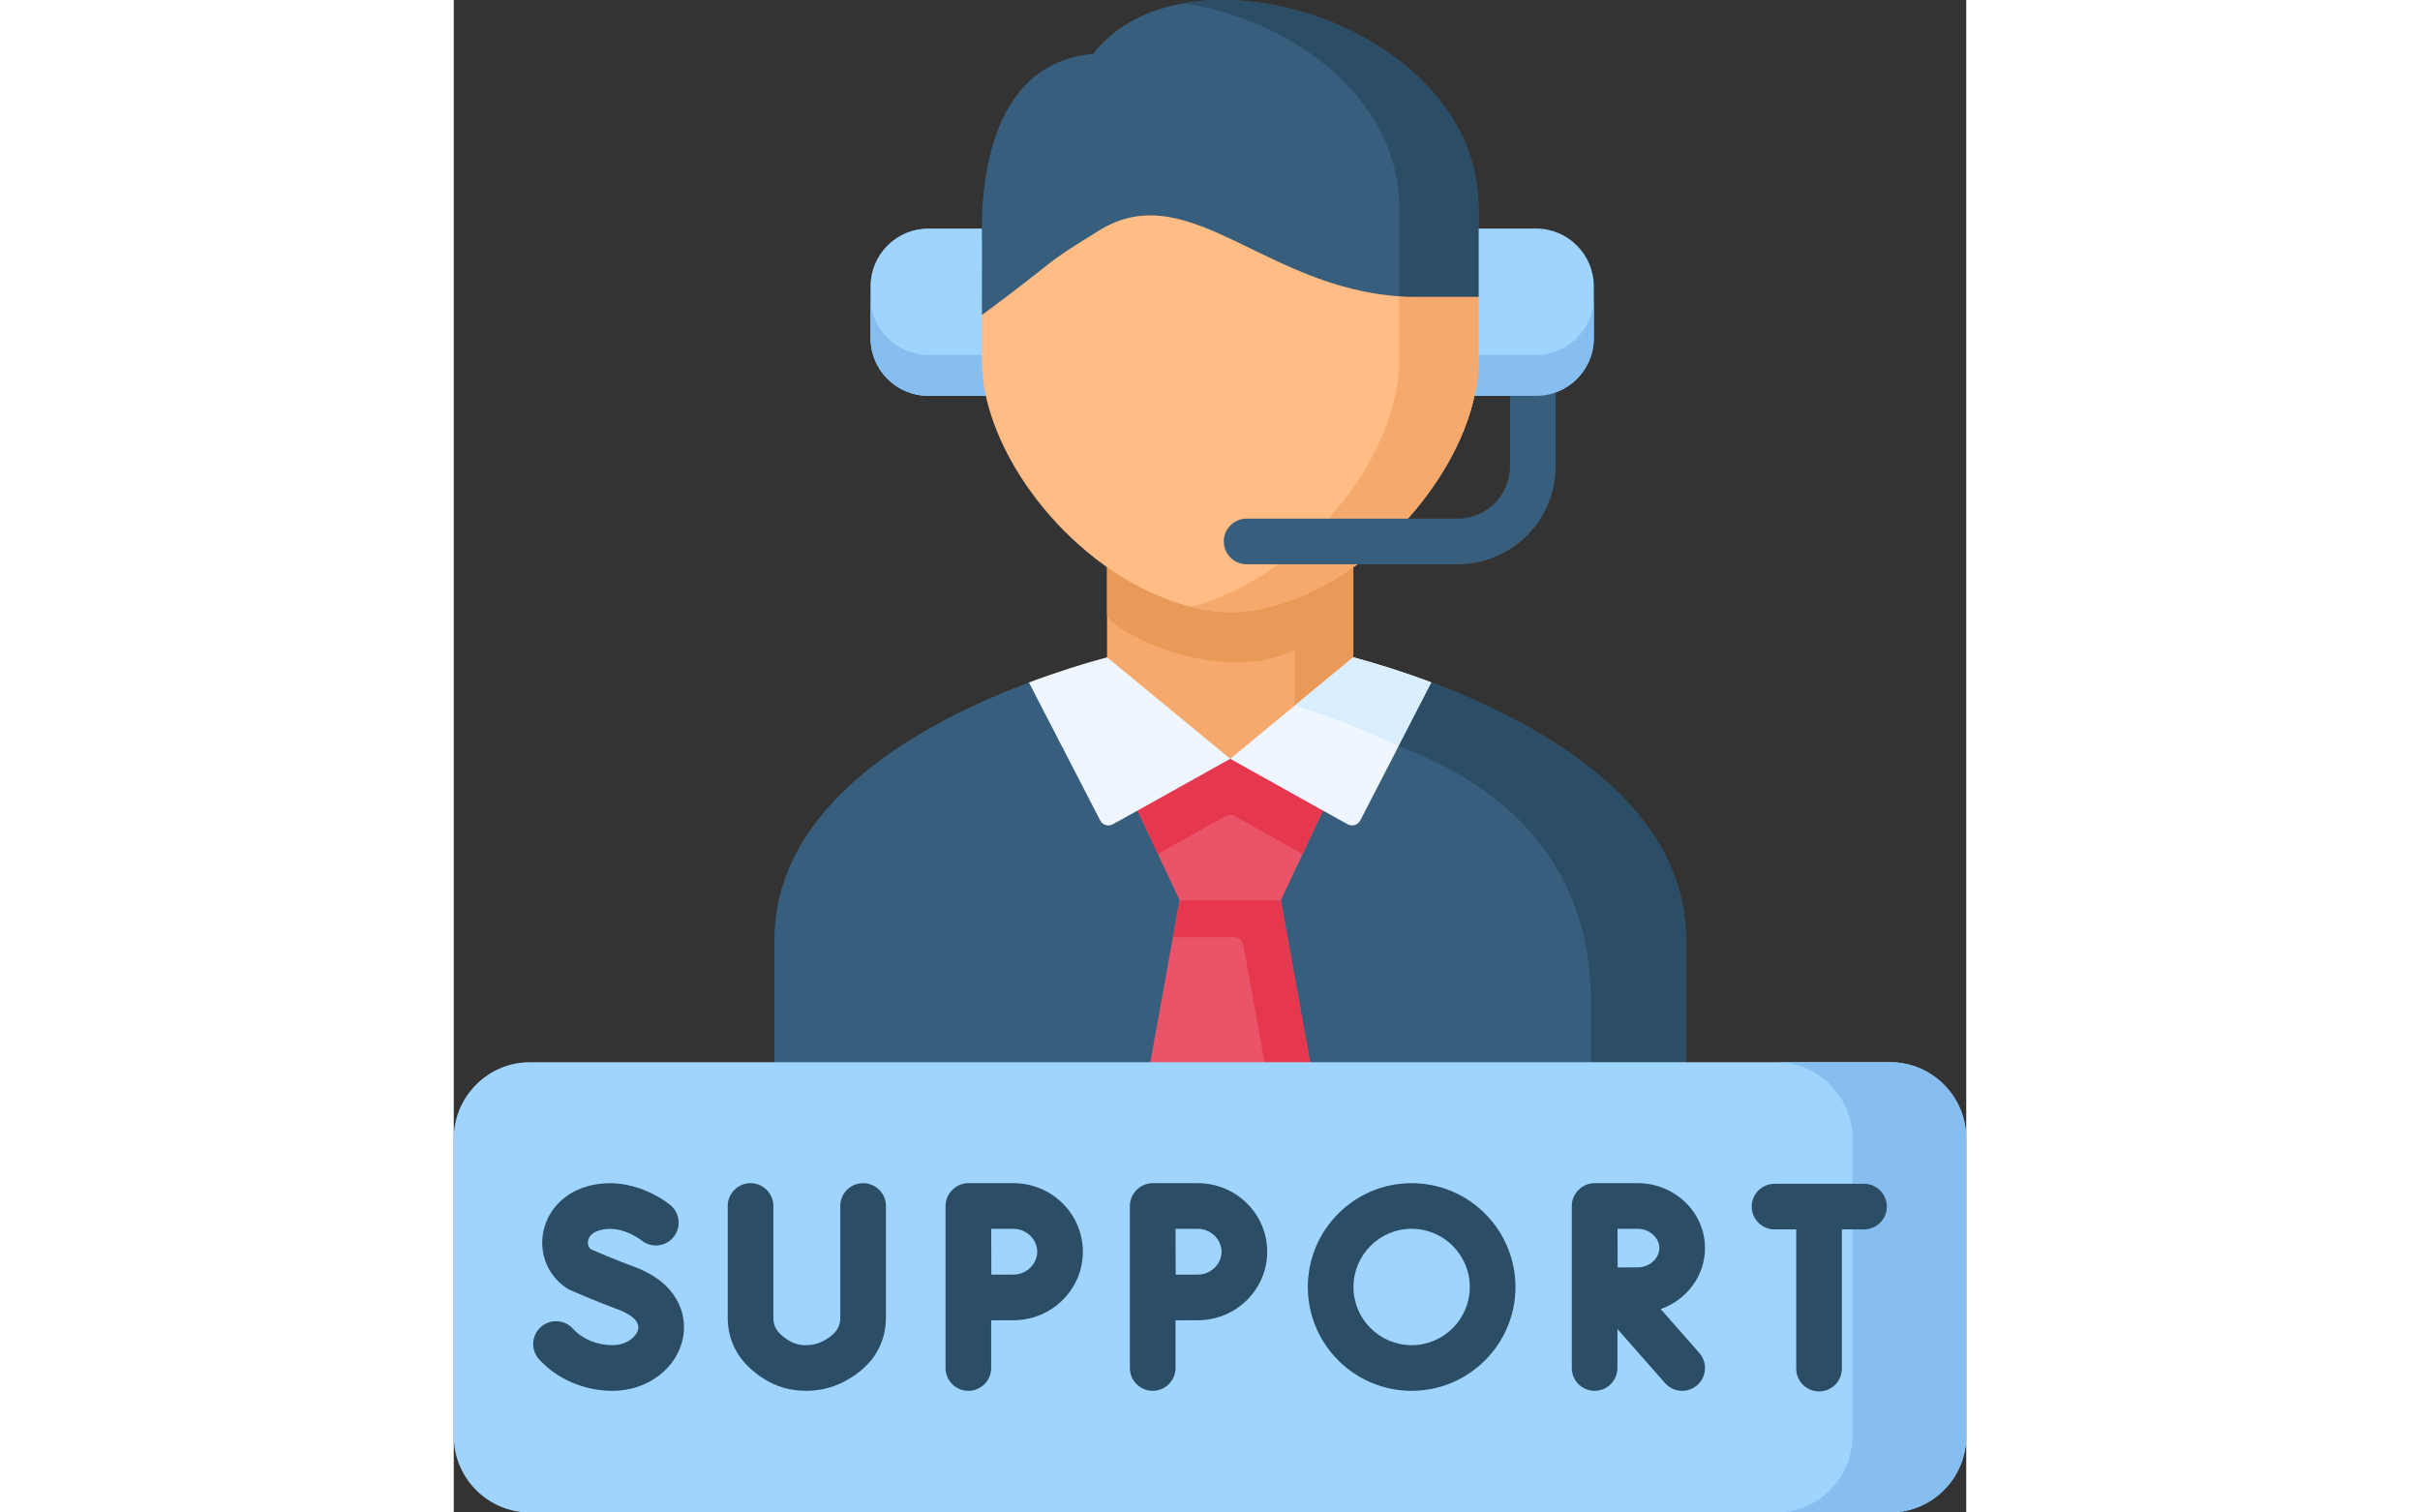 <svg
                xmlns="http://www.w3.org/2000/svg"
                width="80"
                height="50"
                viewBox="0 0 80 80"
                fill="none"
              >
                <rect x="0" y="0" width="80" height="80" fill="#333333" stroke="none"/>
                <g clip-path="url(#clip0_52_1769)">
                  <path
                    fill-rule="evenodd"
                    clip-rule="evenodd"
                    d="M25.093 12.089C23.418 12.089 22.045 13.463 22.045 15.142V17.889C22.045 19.568 23.418 20.936 25.093 20.936H28.145C31.905 16.67 30.116 13.294 27.931 12.089L25.093 12.089Z"
                    fill="#9FD4FE"
                  />
                  <path
                    fill-rule="evenodd"
                    clip-rule="evenodd"
                    d="M53.991 20.936H55.868L57.042 21.355C57.042 21.355 57.834 21.046 58.282 20.757C59.457 20.332 60.301 19.203 60.301 17.888V15.142C60.301 13.463 58.932 12.089 57.253 12.089H54.201C51.842 13.166 51.463 19.084 53.991 20.936Z"
                    fill="#9FD4FE"
                  />
                  <path
                    fill-rule="evenodd"
                    clip-rule="evenodd"
                    d="M22.045 17.889C22.045 19.568 23.418 20.936 25.093 20.936H28.145C28.807 20.188 29.295 19.463 29.642 18.774H27.935H25.093C23.418 18.774 22.045 17.401 22.045 15.726L22.045 17.889Z"
                    fill="#85BEEF"
                  />
                  <path
                    fill-rule="evenodd"
                    clip-rule="evenodd"
                    d="M54.202 18.774H52.577C52.855 19.673 53.325 20.448 53.992 20.936H57.076H57.254C58.933 20.936 60.301 19.563 60.301 17.889V15.726C60.301 17.401 58.933 18.774 57.254 18.774H57.076H54.202Z"
                    fill="#85BEEF"
                  />
                  <path
                    fill-rule="evenodd"
                    clip-rule="evenodd"
                    d="M44.41 30.409C43.201 30.86 42.133 31.084 41.07 31.084C40.002 31.084 38.935 30.86 37.726 30.409C36.622 29.998 35.554 29.428 34.555 28.739V36.472L40.203 41.131H41.932L44.496 39.018L45.865 37.891L47.581 36.472V28.739C46.586 29.427 45.519 29.998 44.41 30.409Z"
                    fill="#F5A96C"
                  />
                  <path
                    fill-rule="evenodd"
                    clip-rule="evenodd"
                    d="M41.07 31.084C40.002 31.084 38.935 30.86 37.726 30.408C36.622 29.998 35.554 29.427 34.555 28.738V32.608C35.896 34.109 41.116 36.098 44.483 34.364V38.931L47.581 34.766V30.445V28.738C46.586 29.427 45.519 29.997 44.41 30.408C43.201 30.86 42.133 31.084 41.07 31.084Z"
                    fill="#EA9A58"
                  />
                  <path
                    fill-rule="evenodd"
                    clip-rule="evenodd"
                    d="M38.209 59.5L41.07 47.619L30.421 36.098C28.491 36.824 26.438 37.75 24.531 38.895C21.333 40.821 18.545 43.376 17.454 46.661C17.135 47.614 16.962 48.632 16.962 49.713V58.017C16.893 59.199 17.176 59.5 18.335 59.5H32.931H38.209Z"
                    fill="#375E7D"
                  />
                  <path
                    fill-rule="evenodd"
                    clip-rule="evenodd"
                    d="M65.174 49.713C65.174 42.691 57.824 38.393 51.715 36.098L41.07 47.619L44.228 59.5H63.801C64.964 59.5 65.243 59.199 65.174 58.017V49.713Z"
                    fill="#375E7D"
                  />
                  <path
                    fill-rule="evenodd"
                    clip-rule="evenodd"
                    d="M45.893 59.5L43.744 47.619L41.07 46.172L38.392 47.619L36.243 59.5H41.07H45.893Z"
                    fill="#EB5468"
                  />
                  <path
                    fill-rule="evenodd"
                    clip-rule="evenodd"
                    d="M41.071 46.172L38.392 47.619L38.041 49.576H41.283C41.517 49.576 41.717 49.743 41.758 49.973L43.484 59.5H45.893L43.744 47.619L41.071 46.172Z"
                    fill="#E5384F"
                  />
                  <path
                    fill-rule="evenodd"
                    clip-rule="evenodd"
                    d="M45.976 42.874L44.497 40.885L41.071 40.136L37.747 40.684L36.166 42.874L38.393 47.619H41.071H43.745L45.976 42.874Z"
                    fill="#EB5468"
                  />
                  <path
                    fill-rule="evenodd"
                    clip-rule="evenodd"
                    d="M41.071 40.136H37.747L36.166 42.874L37.243 45.169L39.031 44.169L40.835 43.165C40.981 43.083 41.16 43.083 41.306 43.165L43.361 44.316L44.894 45.169L45.975 42.874L44.789 40.765L41.071 40.136Z"
                    fill="#E5384F"
                  />
                  <path
                    fill-rule="evenodd"
                    clip-rule="evenodd"
                    d="M41.071 40.136L34.556 34.766C33.337 35.094 31.914 35.537 30.422 36.098L34.195 43.399C34.32 43.641 34.62 43.732 34.858 43.599L36.166 42.874L41.071 40.136Z"
                    fill="#EFF6FF"
                  />
                  <path
                    fill-rule="evenodd"
                    clip-rule="evenodd"
                    d="M51.715 36.098C50.223 35.537 48.804 35.094 47.581 34.766L41.07 40.136L45.975 42.874L47.283 43.599C47.521 43.732 47.821 43.641 47.946 43.399L51.715 36.098Z"
                    fill="#EFF6FF"
                  />
                  <path
                    fill-rule="evenodd"
                    clip-rule="evenodd"
                    d="M51.715 36.098C50.223 35.537 48.804 35.094 47.581 34.766L45.866 36.18L44.497 37.307C45.788 37.718 47.194 38.229 48.617 38.845C49.073 39.041 49.525 39.251 49.977 39.465L51.715 36.098Z"
                    fill="#D9EEFF"
                  />
                  <path
                    fill-rule="evenodd"
                    clip-rule="evenodd"
                    d="M65.174 49.713C65.174 42.691 57.824 38.393 51.715 36.098L49.977 39.465C56.086 41.76 60.156 46.058 60.156 53.08V59.5H63.801C64.965 59.5 65.243 59.199 65.174 58.017V49.713Z"
                    fill="#2B4D66"
                  />
                  <path
                    fill-rule="evenodd"
                    clip-rule="evenodd"
                    d="M54.201 19.084V15.703C52.38 11.551 33.241 1.568 27.935 16.666V19.084C27.935 23.797 32.365 29.71 37.781 31.718C38.967 32.16 40.016 32.38 41.07 32.38C42.119 32.38 43.169 32.16 44.36 31.718C49.771 29.71 54.201 23.797 54.201 19.084Z"
                    fill="#FFBC85"
                  />
                  <path
                    fill-rule="evenodd"
                    clip-rule="evenodd"
                    d="M54.201 10.99C54.201 1.349 38.679 -3.46 33.82 2.85C27.474 3.411 27.939 11.857 27.939 12.97L27.935 15.703V16.666C32.42 13.335 30.932 14.17 34.135 12.19C39.026 9.169 43.182 15.703 50.939 15.703H54.201L54.201 10.99Z"
                    fill="#375E7D"
                  />
                  <path
                    fill-rule="evenodd"
                    clip-rule="evenodd"
                    d="M47.481 30.075C49.999 28.332 52.07 25.823 53.22 23.25C53.85 21.844 54.201 20.416 54.201 19.084V15.703C52.878 14.572 51.436 14.061 50.008 15.671V19.084C50.008 22.853 47.179 27.388 43.274 30.085C42.298 30.76 41.253 31.317 40.167 31.718C39.752 31.873 39.359 31.996 38.972 32.097C39.697 32.288 40.382 32.38 41.07 32.38C42.12 32.38 43.169 32.161 44.36 31.718C45.446 31.317 46.5 30.751 47.481 30.075Z"
                    fill="#F5A96C"
                  />
                  <path
                    fill-rule="evenodd"
                    clip-rule="evenodd"
                    d="M50.008 15.671C50.314 15.694 50.624 15.703 50.939 15.703H54.201V10.99C54.201 3.598 45.081 -0.951 38.634 0.172C44.237 1.03 50.008 5.113 50.008 10.99V15.671Z"
                    fill="#2B4D66"
                  />
                  <path
                    fill-rule="evenodd"
                    clip-rule="evenodd"
                    d="M4.027 56.183H75.974C78.187 56.183 79.998 57.994 79.998 60.207V75.976C79.998 78.189 78.187 80 75.974 80H4.027C1.814 80 0.003 78.189 0.003 75.976V60.207C0.003 57.994 1.814 56.183 4.027 56.183Z"
                    fill="#9FD4FE"
                  />
                  <path
                    fill-rule="evenodd"
                    clip-rule="evenodd"
                    d="M79.998 75.976V60.207C79.998 57.994 78.187 56.183 75.974 56.183H69.956C72.169 56.183 73.98 57.994 73.98 60.207V63.196V75.976C73.98 78.189 72.169 80 69.956 80H75.974C78.187 80 79.998 78.189 79.998 75.976Z"
                    fill="#85BEEF"
                  />
                  <path
                    d="M8.393 73.565C6.907 73.565 5.457 72.942 4.514 71.899C4.067 71.404 4.105 70.641 4.6 70.194C5.094 69.747 5.858 69.785 6.305 70.28C6.798 70.825 7.578 71.15 8.393 71.15C9.14 71.15 9.683 70.703 9.757 70.288C9.855 69.738 8.988 69.373 8.719 69.274C7.386 68.782 6.202 68.253 6.152 68.23C6.095 68.205 6.039 68.174 5.987 68.14C5.037 67.522 4.548 66.436 4.711 65.308C4.885 64.111 5.759 63.138 6.994 62.769C9.399 62.042 11.381 63.675 11.464 63.745C11.975 64.174 12.041 64.935 11.613 65.446C11.186 65.954 10.43 66.022 9.919 65.6C9.887 65.575 8.822 64.738 7.689 65.081C7.212 65.223 7.119 65.529 7.101 65.653C7.086 65.756 7.089 65.938 7.249 66.075C7.566 66.214 8.526 66.629 9.555 67.009C11.796 67.835 12.357 69.464 12.134 70.712C11.839 72.365 10.266 73.565 8.393 73.565Z"
                    fill="#2B4D66"
                  />
                  <path
                    d="M18.623 73.565C17.805 73.565 17.054 73.348 16.39 72.921C15.133 72.123 14.491 71.032 14.491 69.684V63.789C14.491 63.122 15.032 62.582 15.698 62.582C16.365 62.582 16.906 63.122 16.906 63.789V69.684C16.906 70.119 17.037 70.471 17.691 70.886C17.969 71.066 18.271 71.15 18.623 71.15C18.95 71.15 19.234 71.087 19.492 70.956C20.332 70.533 20.445 70.073 20.445 69.679V63.789C20.445 63.122 20.986 62.582 21.652 62.582C22.319 62.582 22.86 63.122 22.86 63.789V69.679C22.86 70.721 22.464 72.161 20.581 73.111C19.987 73.412 19.328 73.565 18.623 73.565Z"
                    fill="#2B4D66"
                  />
                  <path
                    d="M74.592 62.614H69.861C69.194 62.614 68.653 63.154 68.653 63.821C68.653 64.488 69.194 65.028 69.861 65.028H71.007V72.389C71.007 73.056 71.548 73.597 72.215 73.597C72.881 73.597 73.422 73.056 73.422 72.389V65.028H74.592C75.259 65.028 75.799 64.488 75.799 63.821C75.799 63.154 75.259 62.614 74.592 62.614Z"
                    fill="#2B4D66"
                  />
                  <path
                    d="M66.181 66.015C66.181 64.122 64.583 62.581 62.62 62.581H60.343C59.685 62.581 59.136 63.132 59.136 63.789V72.358C59.136 73.024 59.676 73.565 60.343 73.565C61.01 73.565 61.55 73.024 61.55 72.358V70.296L64.068 73.155C64.306 73.426 64.639 73.565 64.974 73.565C65.258 73.565 65.542 73.466 65.772 73.264C66.272 72.823 66.321 72.06 65.88 71.56L63.839 69.242C65.204 68.761 66.181 67.496 66.181 66.015ZM62.62 64.996C63.241 64.996 63.767 65.463 63.767 66.015C63.767 66.568 63.241 67.035 62.62 67.035C62.37 67.035 61.963 67.036 61.562 67.038C61.561 66.649 61.558 65.405 61.556 64.996H62.62Z"
                    fill="#2B4D66"
                  />
                  <path
                    d="M39.355 62.581H36.969C36.311 62.581 35.762 63.132 35.762 63.789V72.358C35.762 73.024 36.302 73.565 36.969 73.565C37.636 73.565 38.176 73.024 38.176 72.358V69.836C38.617 69.834 39.078 69.832 39.355 69.832C41.379 69.832 43.026 68.206 43.026 66.207C43.026 64.208 41.379 62.581 39.355 62.581ZM39.355 67.418C39.08 67.418 38.625 67.42 38.186 67.421C38.183 66.967 38.181 66.491 38.181 66.207C38.181 65.966 38.18 65.474 38.179 64.996H39.355C40.036 64.996 40.612 65.551 40.612 66.207C40.612 66.863 40.036 67.418 39.355 67.418Z"
                    fill="#2B4D66"
                  />
                  <path
                    d="M29.605 62.581H27.219C26.561 62.581 26.012 63.132 26.012 63.789V72.358C26.012 73.024 26.552 73.565 27.219 73.565C27.886 73.565 28.426 73.024 28.426 72.358V69.836C28.868 69.834 29.328 69.832 29.605 69.832C31.629 69.832 33.276 68.206 33.276 66.207C33.276 64.208 31.629 62.581 29.605 62.581ZM29.605 67.418C29.33 67.418 28.874 67.42 28.434 67.421C28.432 66.967 28.431 66.491 28.431 66.207C28.431 65.966 28.43 65.474 28.429 64.996H29.605C30.286 64.996 30.862 65.551 30.862 66.207C30.862 66.863 30.286 67.418 29.605 67.418Z"
                    fill="#2B4D66"
                  />
                  <path
                    d="M50.665 73.565C47.637 73.565 45.174 71.101 45.174 68.073C45.174 65.045 47.637 62.581 50.665 62.581C53.693 62.581 56.157 65.045 56.157 68.073C56.157 71.101 53.693 73.565 50.665 73.565ZM50.665 64.996C48.969 64.996 47.588 66.376 47.588 68.073C47.588 69.77 48.969 71.15 50.665 71.15C52.362 71.15 53.742 69.77 53.742 68.073C53.742 66.376 52.362 64.996 50.665 64.996Z"
                    fill="#2B4D66"
                  />
                  <path
                    d="M58.283 20.758V24.665C58.283 27.52 55.96 29.846 53.106 29.846H41.937C41.27 29.846 40.73 29.305 40.73 28.639C40.73 27.971 41.27 27.432 41.937 27.432H53.106C54.629 27.432 55.868 26.189 55.868 24.665V20.937H57.254C57.615 20.937 57.961 20.874 58.283 20.758Z"
                    fill="#375E7D"
                  />
                </g>
                <defs>
                  <clipPath id="clip0_52_1769">
                    <rect width="80" height="80" fill="white" />
                  </clipPath>
                </defs>
              </svg>